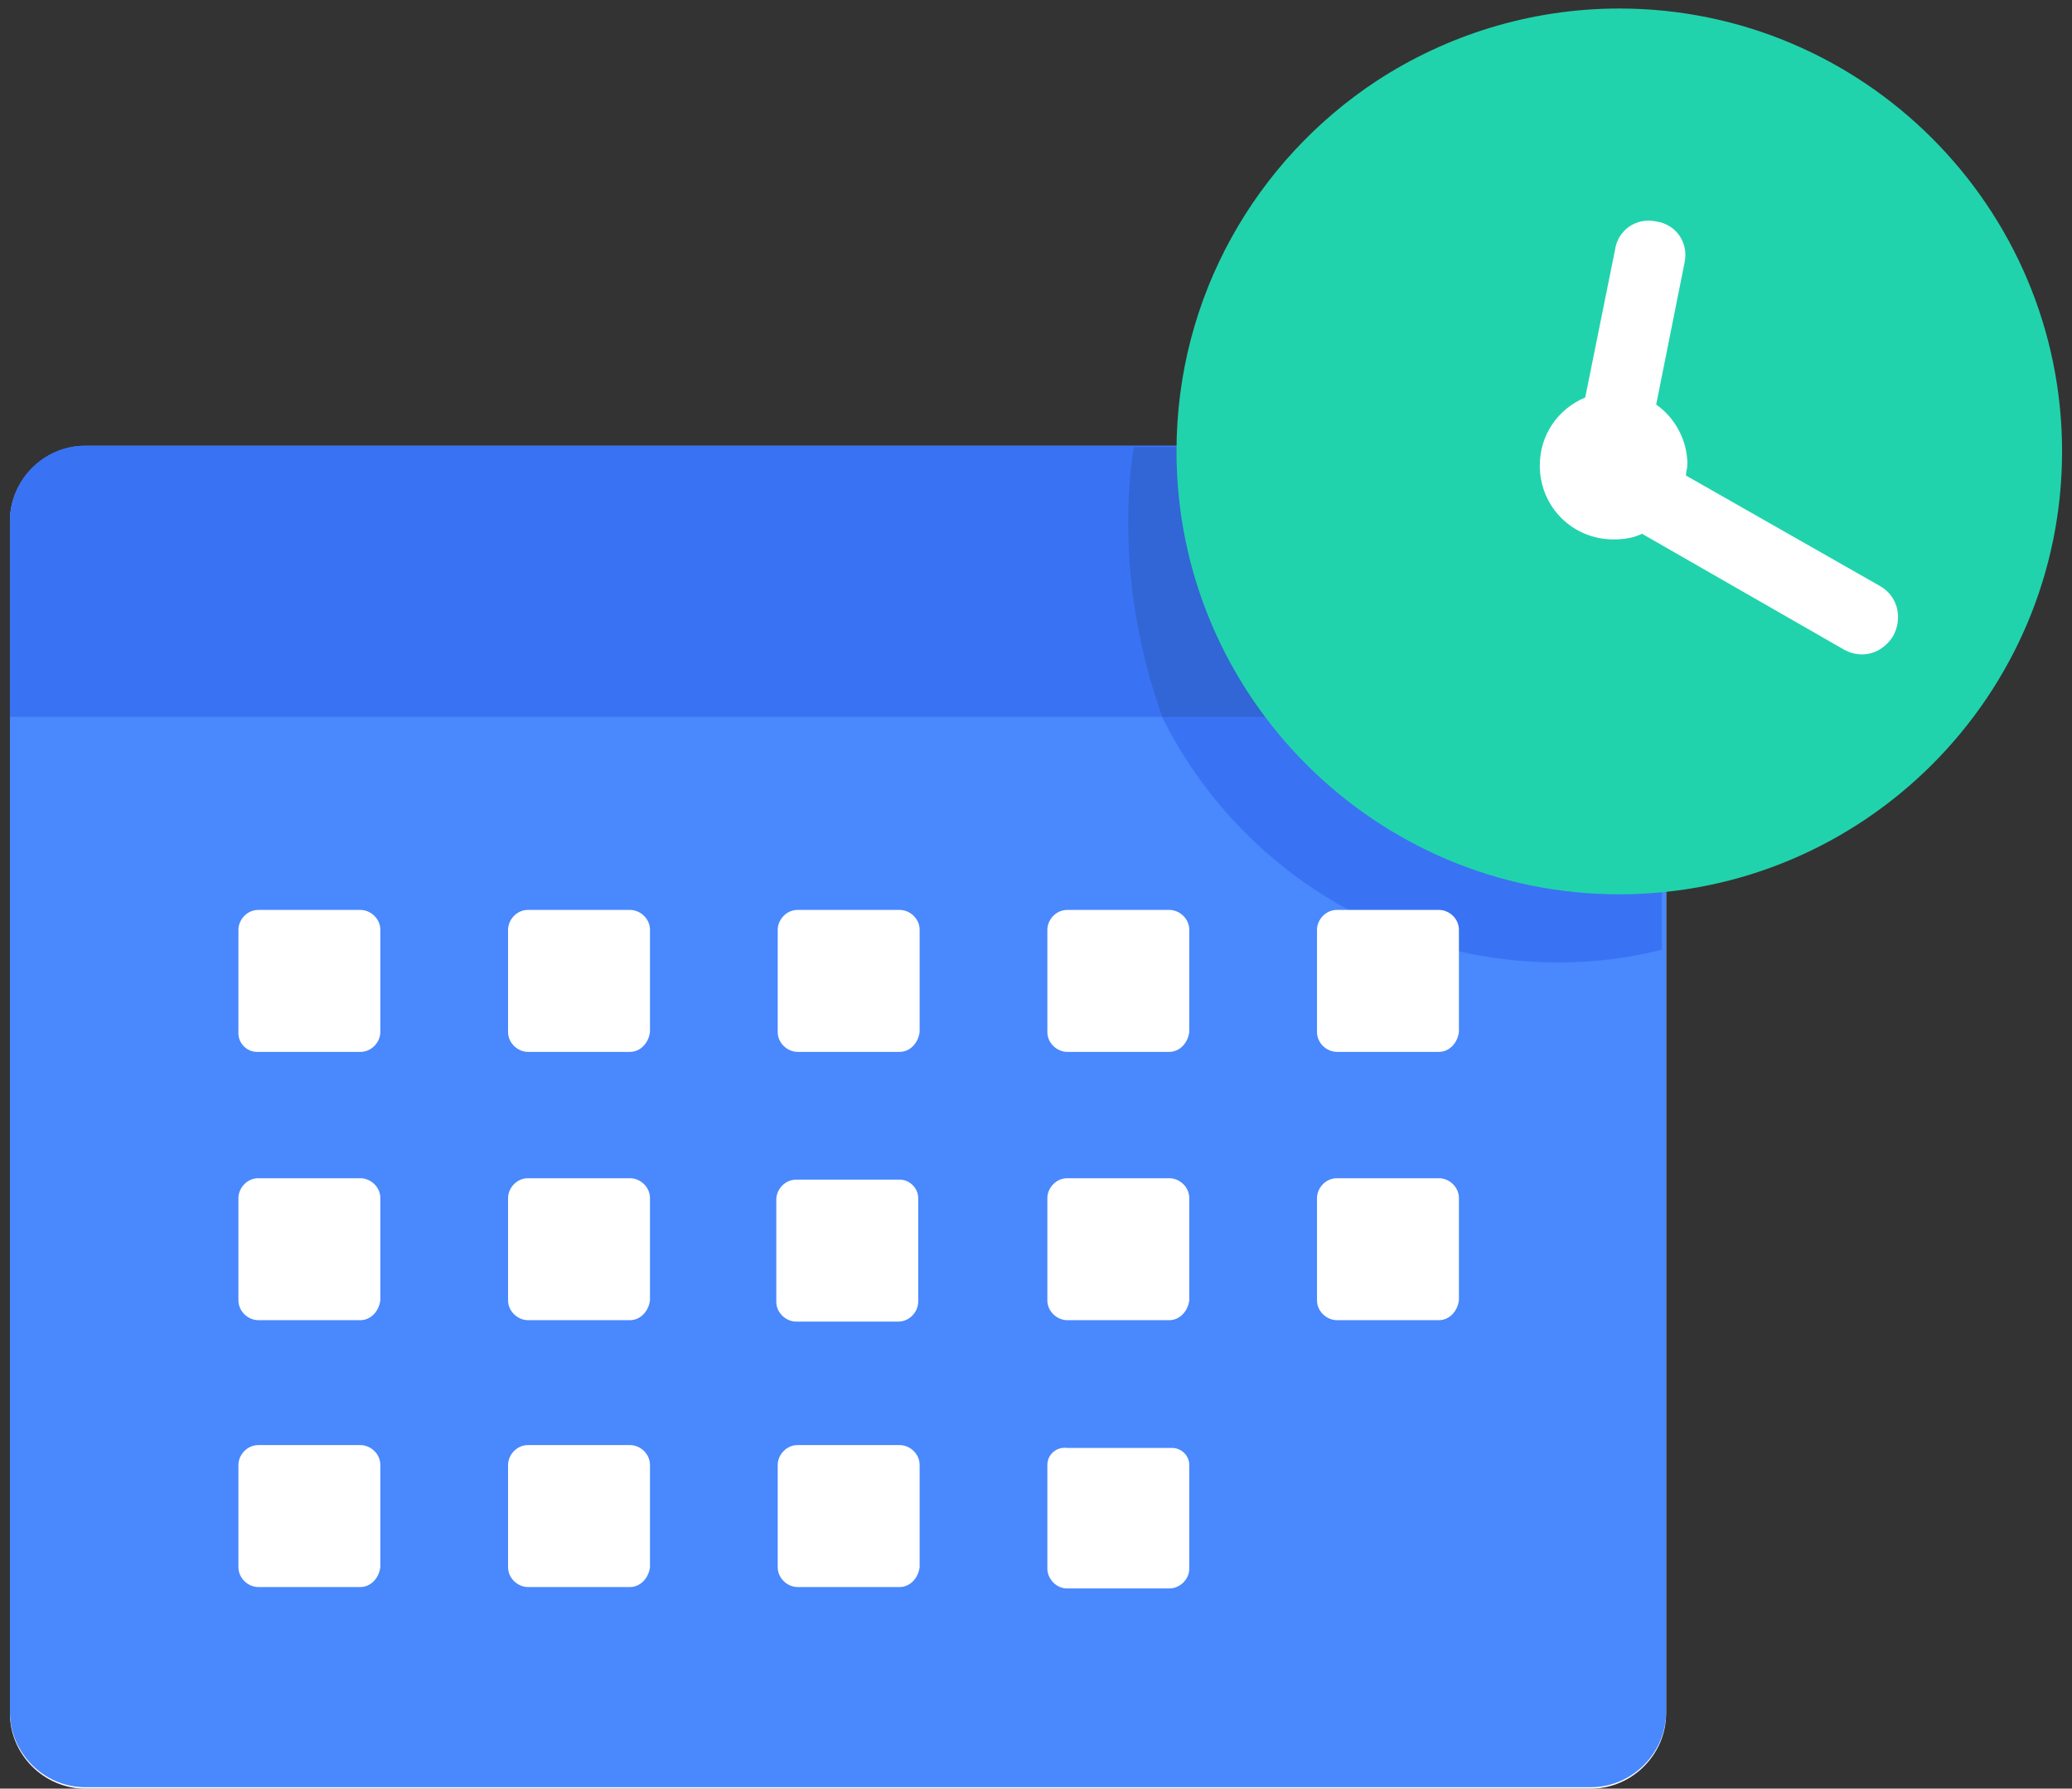 <?xml version="1.0" encoding="UTF-8"?>
<svg width="146px" height="126px" viewBox="0 0 146 126" version="1.1" xmlns="http://www.w3.org/2000/svg" xmlns:xlink="http://www.w3.org/1999/xlink">
    <rect x="0" y="0" width="146" height="126" fill="#333333" stroke="none"/>
    <!-- Generator: Sketch 51.2 (57519) - http://www.bohemiancoding.com/sketch -->
    <title>Calendar</title>
    <desc>Created with Sketch.</desc>
    <defs></defs>
    <g id="Page-1" stroke="none" stroke-width="1" fill="none" fill-rule="evenodd">
        <g id="Calendar" fill-rule="nonzero">
            <path d="M112.1,126 L6,126 C3.1,126 0.7,123.6 0.7,120.7 L0.7,36.8 C0.7,33.9 3.1,31.5 6,31.5 L112.1,31.5 C115,31.5 117.4,33.9 117.4,36.8 L117.4,120.7 C117.4,123.6 115,126 112.1,126 Z" id="Shape" fill="#FFFFFF"></path>
            <path d="M117.4,36.7 L117.4,120.6 C117.4,123.5 115,125.9 112.1,125.9 L6,125.9 C3.1,125.9 0.7,123.5 0.7,120.6 L0.7,36.7 C0.7,33.8 3.1,31.4 6,31.4 L112.1,31.4 C115,31.5 117.4,33.8 117.4,36.7 Z" id="Shape" fill="#4988FD"></path>
            <path d="M117.1,37 L117.1,66.9 C114.8,67.5 112.3,67.8 109.8,67.8 C96.3,67.8 84.9,59.3 80.5,47.3 C79.3,43.9 78.6,40.3 78.6,36.6 C78.6,34.9 78.7,33.3 79,31.7 L111.8,31.7 C114.8,31.7 117.1,34.1 117.1,37 Z" id="Shape" fill="#3973F4"></path>
            <path d="M117.4,36.7 L117.4,50.5 L0.7,50.5 L0.7,36.7 C0.7,33.8 3.1,31.4 6,31.4 L112.1,31.4 C115,31.5 117.4,33.8 117.4,36.7 Z" id="Shape" fill="#3973F4"></path>
            <path d="M117.4,36.7 L117.4,50.5 L81.9,50.5 C80.4,46.3 79.5,41.7 79.5,36.9 C79.5,35 79.6,33.2 79.9,31.5 L112.1,31.5 C115,31.5 117.4,33.8 117.4,36.7 Z" id="Shape" fill="#3265D6"></path>
            <path d="M16.8,67 L16.8,65.5 C16.8,64.8 17.4,64.1 18.2,64.1 L25.4,64.1 C26.1,64.1 26.8,64.7 26.8,65.5 L26.8,72.7 C26.8,73.4 26.2,74.1 25.4,74.1 L18.1,74.1 C17.4,74.1 16.8,73.5 16.8,72.8 L16.8,69.9" id="Shape" fill="#FFFFFF"></path>
            <path d="M44.4,74.1 L37.2,74.1 C36.5,74.1 35.8,73.5 35.8,72.7 L35.8,65.5 C35.8,64.8 36.4,64.1 37.2,64.1 L44.4,64.1 C45.1,64.1 45.8,64.7 45.8,65.5 L45.8,72.7 C45.7,73.5 45.1,74.1 44.4,74.1 Z" id="Shape" fill="#FFFFFF"></path>
            <path d="M63.4,74.1 L56.2,74.1 C55.5,74.1 54.8,73.5 54.8,72.7 L54.8,65.5 C54.8,64.8 55.4,64.1 56.2,64.1 L63.4,64.1 C64.1,64.1 64.8,64.7 64.8,65.5 L64.8,72.7 C64.7,73.5 64.1,74.1 63.4,74.1 Z" id="Shape" fill="#FFFFFF"></path>
            <path d="M82.4,74.1 L75.2,74.1 C74.5,74.1 73.8,73.5 73.8,72.7 L73.8,65.5 C73.8,64.8 74.4,64.1 75.2,64.1 L82.4,64.1 C83.1,64.1 83.8,64.7 83.8,65.5 L83.8,72.7 C83.7,73.5 83.1,74.1 82.4,74.1 Z" id="Shape" fill="#FFFFFF"></path>
            <path d="M101.4,74.1 L94.2,74.1 C93.5,74.1 92.8,73.5 92.8,72.7 L92.8,65.5 C92.8,64.8 93.4,64.1 94.2,64.1 L101.4,64.1 C102.1,64.1 102.8,64.7 102.8,65.5 L102.8,72.7 C102.7,73.5 102.1,74.1 101.4,74.1 Z" id="Shape" fill="#FFFFFF"></path>
            <path d="M25.4,93 L18.2,93 C17.5,93 16.8,92.4 16.8,91.6 L16.8,84.4 C16.8,83.7 17.4,83 18.2,83 L25.4,83 C26.1,83 26.8,83.6 26.8,84.4 L26.8,91.6 C26.7,92.4 26.1,93 25.4,93 Z" id="Shape" fill="#FFFFFF"></path>
            <path d="M44.4,93 L37.2,93 C36.5,93 35.8,92.4 35.8,91.6 L35.8,84.4 C35.8,83.7 36.4,83 37.2,83 L44.4,83 C45.1,83 45.8,83.6 45.8,84.4 L45.8,91.6 C45.7,92.4 45.1,93 44.4,93 Z" id="Shape" fill="#FFFFFF"></path>
            <path d="M64.7,89.8 L64.7,91.7 C64.7,92.4 64.1,93.1 63.3,93.1 L56.1,93.1 C55.4,93.1 54.7,92.5 54.7,91.7 L54.7,84.5 C54.7,83.8 55.3,83.1 56.1,83.1 L63.4,83.1 C64.1,83.1 64.7,83.7 64.7,84.4 L64.7,89.8 Z" id="Shape" fill="#FFFFFF"></path>
            <path d="M82.4,93 L75.2,93 C74.5,93 73.8,92.4 73.8,91.6 L73.8,84.4 C73.8,83.7 74.4,83 75.2,83 L82.4,83 C83.1,83 83.8,83.6 83.8,84.4 L83.8,91.6 C83.7,92.4 83.1,93 82.4,93 Z" id="Shape" fill="#FFFFFF"></path>
            <path d="M101.4,93 L94.2,93 C93.5,93 92.8,92.4 92.8,91.6 L92.8,84.4 C92.8,83.7 93.4,83 94.2,83 L101.4,83 C102.1,83 102.8,83.6 102.8,84.4 L102.8,91.6 C102.7,92.4 102.1,93 101.4,93 Z" id="Shape" fill="#FFFFFF"></path>
            <path d="M25.4,111.8 L18.2,111.8 C17.5,111.8 16.8,111.2 16.8,110.4 L16.8,103.2 C16.8,102.5 17.4,101.8 18.2,101.8 L25.4,101.8 C26.1,101.8 26.8,102.4 26.8,103.2 L26.8,110.4 C26.7,111.2 26.1,111.8 25.4,111.8 Z" id="Shape" fill="#FFFFFF"></path>
            <path d="M44.4,111.8 L37.2,111.8 C36.5,111.8 35.8,111.2 35.8,110.4 L35.8,103.2 C35.8,102.5 36.4,101.8 37.2,101.8 L44.4,101.8 C45.1,101.8 45.8,102.4 45.8,103.2 L45.8,110.4 C45.7,111.2 45.1,111.8 44.4,111.8 Z" id="Shape" fill="#FFFFFF"></path>
            <path d="M63.4,111.8 L56.2,111.8 C55.5,111.8 54.8,111.2 54.8,110.4 L54.8,103.2 C54.8,102.5 55.4,101.8 56.2,101.8 L63.4,101.8 C64.1,101.8 64.8,102.4 64.8,103.2 L64.8,110.4 C64.7,111.2 64.1,111.8 63.4,111.8 Z" id="Shape" fill="#FFFFFF"></path>
            <path d="M73.8,103.2 L73.8,110.5 C73.8,111.2 74.4,111.9 75.2,111.9 L82.4,111.9 C83.1,111.9 83.8,111.3 83.8,110.5 L83.8,103.2 C83.8,102.5 83.2,102 82.6,102 L75.2,102 C74.4,101.9 73.8,102.5 73.8,103.2 Z" id="Shape" fill="#FFFFFF"></path>
            <g id="Group" transform="translate(82, 0)">
                <path d="M15,5.7 C19.9,2.5 25.8,0.6 32.1,0.6 C49.3,0.6 63.3,14.6 63.3,31.8 C63.3,49 49.3,63 32.1,63 C14.9,63 0.9,49 0.9,31.8 C0.9,20.9 6.5,11.3 15,5.7" id="Shape" fill="#21D3AC"></path>
                <path d="M50.5,41.3 L36.8,33.5 C36.8,33.2 36.9,33 36.9,32.7 C36.9,31 36,29.4 34.7,28.5 L36.7,18.5 C37,17.1 36.1,15.8 34.7,15.6 C33.3,15.3 32,16.2 31.8,17.6 L29.7,28 C27.8,28.8 26.5,30.6 26.5,32.8 C26.5,35.7 28.8,38 31.7,38 C32.4,38 33.1,37.9 33.7,37.6 L48,45.8 C48.4,46 48.8,46.1 49.2,46.1 C50.1,46.1 50.9,45.6 51.4,44.8 C52.1,43.5 51.7,42 50.5,41.3 Z" id="Shape" fill="#FFFFFF"></path>
            </g>
        </g>
    </g>
</svg>